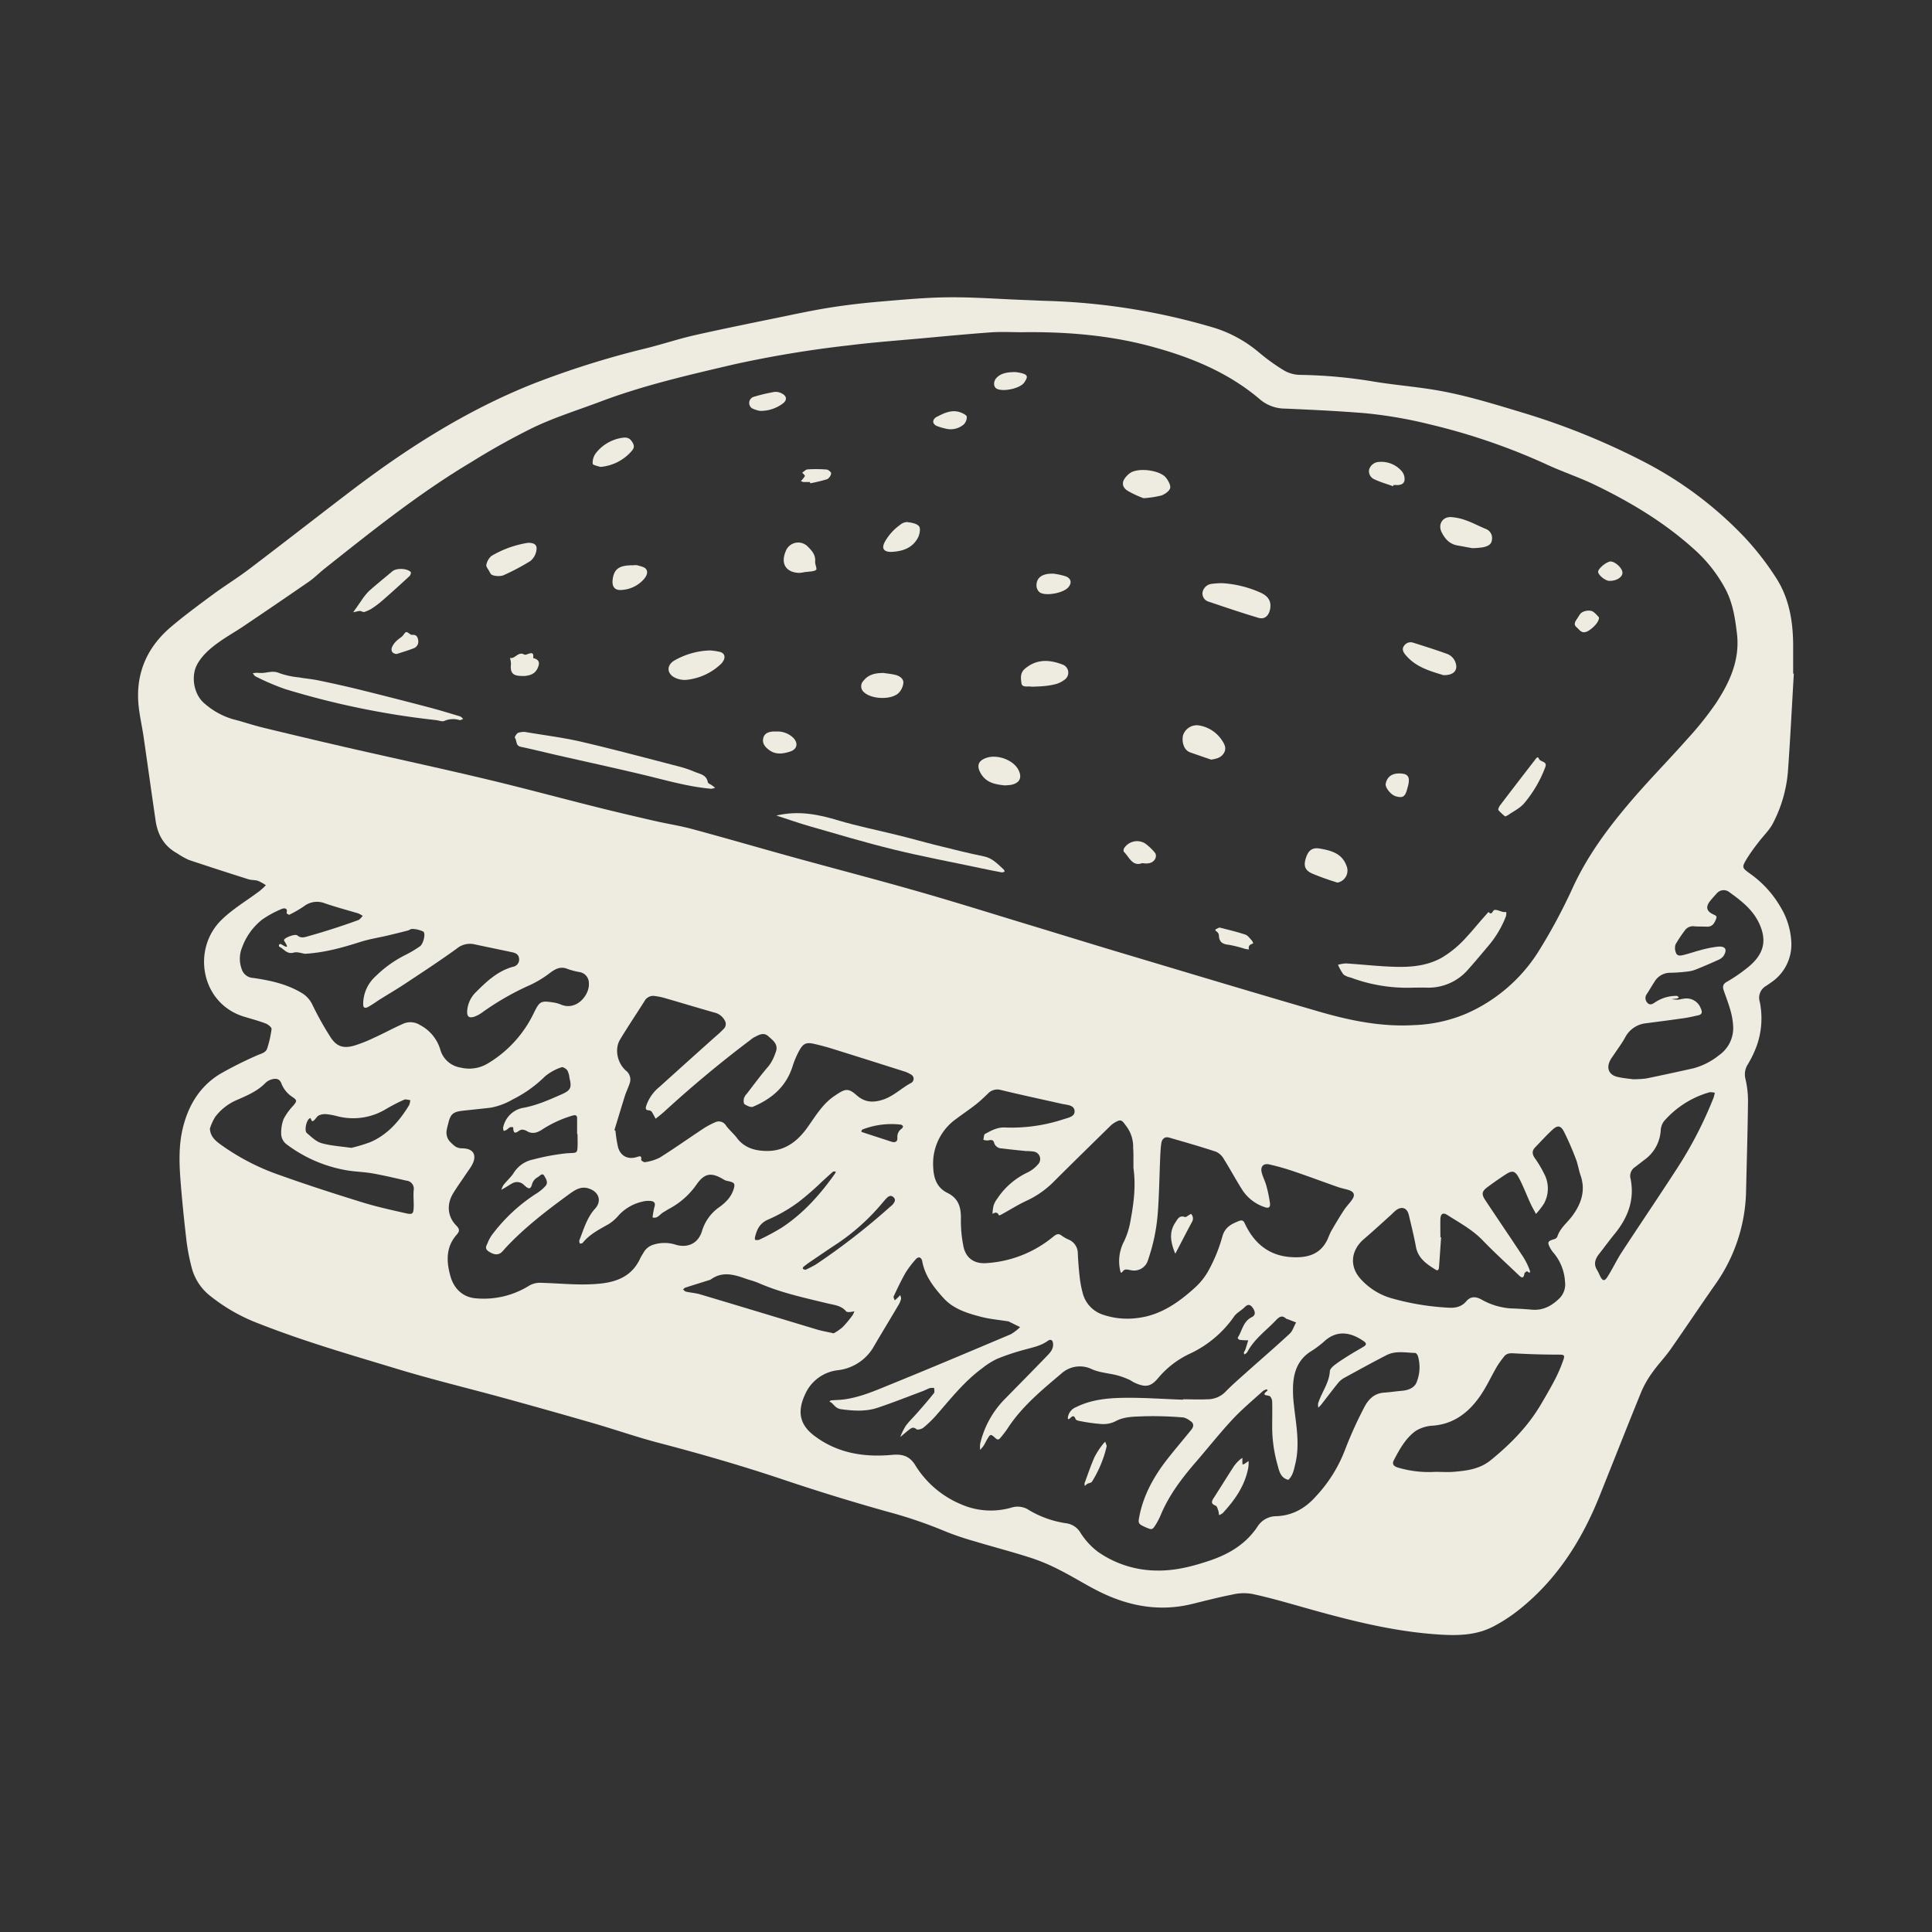 <svg id="Layer_1" data-name="Layer 1" xmlns="http://www.w3.org/2000/svg" viewBox="0 0 600 600"><rect x="0" y="0" width="600" height="600" fill="#333333" stroke="none"/><defs><style>.cls-1{fill:#eeece0;}</style></defs><path class="cls-1" d="M557.09,209.18c-.6,10.18-1.1,20.37-1.84,30.54a42.07,42.07,0,0,1-4.62,15.91c-1.13,2.23-3.08,4-4.61,6.07a57.28,57.28,0,0,0-3.42,4.8c-1.75,2.9-1.69,2.95,1,4.9a32.59,32.59,0,0,1,9.31,10.21,23.09,23.09,0,0,1,3.41,11.16,14.22,14.22,0,0,1-6.36,12.39c-.47.34-.95.66-1.44,1a4.23,4.23,0,0,0-2,5,25.62,25.62,0,0,1-.86,13.37,33.64,33.64,0,0,1-3,6.25,5.68,5.68,0,0,0-.59,4.29,30.53,30.53,0,0,1,.79,6.86c-.1,9.16-.38,18.32-.59,27.48a51.87,51.87,0,0,1-9.46,29.31c-4.73,6.73-9.28,13.59-14,20.32-1.73,2.46-3.85,4.65-5.59,7.1a30.57,30.57,0,0,0-3.46,6c-4.42,10.83-8.69,21.72-13.05,32.58-5.53,13.78-13.34,26-25.09,35.3A50.82,50.82,0,0,1,464,505c-5.31,2.86-11.14,3-17,2.62-14.54-.91-28.54-4.58-42.48-8.52-5.23-1.48-10.47-3-15.78-4.12a15.48,15.48,0,0,0-6.16.26c-4.2.82-8.35,1.91-12.51,2.92-10.17,2.46-19.77.6-28.93-4-4-2-7.86-4.46-11.89-6.5a60.82,60.82,0,0,0-8.92-3.8c-5.83-1.89-11.77-3.42-17.64-5.19a87.48,87.48,0,0,1-9.52-3.25,140,140,0,0,0-17.73-6c-10.69-3-21.32-6.26-31.85-9.8-12.85-4.32-25.85-8.09-39-11.52-6.93-1.82-13.72-4.2-20.61-6.19q-13.84-4-27.73-7.81c-10.94-3-22-5.66-32.84-8.95-14.4-4.36-28.88-8.53-42.9-14.05a55.61,55.61,0,0,1-15.07-8.52,16.38,16.38,0,0,1-5.88-8.79,65.18,65.18,0,0,1-1.61-8.17c-.74-6.32-1.4-12.65-1.89-19-.42-5.44-.58-10.94.72-16.28,1.69-7,5.24-12.93,11.47-16.76a118.21,118.21,0,0,1,11.47-5.77c1.25-.59,2.82-.78,3.28-2.28a32.3,32.3,0,0,0,1.34-6c0-.51-1.09-1.4-1.84-1.68-2.17-.82-4.41-1.43-6.63-2.09-13.38-4-16.46-20.89-7.08-30.08,3.52-3.45,7.9-6,11.87-9a24.42,24.42,0,0,0,1.91-1.76,13.6,13.6,0,0,0-2.4-1.35c-1-.32-2.09-.21-3.07-.52q-9.25-2.92-18.48-6A24,24,0,0,1,55,265c-4-2.19-6-5.7-6.65-10-1.29-8.71-2.48-17.42-3.75-26.13-.4-2.75-1-5.47-1.38-8.23-1.49-10.49,1.91-19.21,9.94-26,4.15-3.52,8.55-6.75,12.94-10,3.73-2.75,7.71-5.18,11.4-8,10.07-7.63,20-15.39,30.07-23.08,18-13.83,36.91-26,58.15-34.43a278.66,278.66,0,0,1,35.08-11c5.06-1.26,10-2.92,15.1-4.07,8.92-2,17.89-3.81,26.85-5.65,5.1-1.05,10.2-2.14,15.34-2.94s10.1-1.37,15.18-1.8c7-.59,14.09-1.27,21.15-1.34,7.63-.08,15.26.5,22.9.8,2.43.09,4.86.22,7.29.3a202.37,202.37,0,0,1,52.67,8.43,40.11,40.11,0,0,1,13.86,7.72,62.82,62.82,0,0,0,7.61,5.46,10.27,10.27,0,0,0,4.9,1.38,151.18,151.18,0,0,1,22.48,2c6.39,1.08,12.88,1.59,19.27,2.64,9.5,1.56,18.68,4.45,27.88,7.22a220,220,0,0,1,37,15,117.08,117.08,0,0,1,31.6,23.67,87.51,87.51,0,0,1,9.58,12.33c4.13,6.28,5.36,13.48,5.42,20.89,0,3,0,6,0,9.05Zm-239.44-106c-3.14,0-6.28-.18-9.4,0-7.28.52-14.55,1.21-21.83,1.88-7.61.69-15.25,1.25-22.83,2.2a344.32,344.32,0,0,0-35.64,5.9c-14,3.28-28,6.47-41.45,11.55-6.93,2.61-14.05,4.83-20.74,8a221.17,221.17,0,0,0-19.43,10.82c-16.18,9.64-30.83,21.41-45.55,33.08-1.63,1.3-3.1,2.82-4.81,4q-10.14,7-20.39,13.9c-2.49,1.68-5.14,3.15-7.59,4.91-2.63,1.88-5.15,4-6.74,6.88-2.1,3.85-1,9.61,2.42,12.31a23.13,23.13,0,0,0,8.76,4.77c3,.75,6,1.79,9,2.53q13,3.16,26,6.16c14.33,3.28,28.7,6.37,43,9.77,11.6,2.75,23.11,5.87,34.68,8.77,6.06,1.52,12.14,2.94,18.23,4.34,4,.91,8,1.52,11.87,2.58,10.39,2.8,20.72,5.82,31.09,8.68,12.72,3.51,25.5,6.83,38.18,10.45,11.14,3.17,22.19,6.63,33.27,10,11.42,3.46,22.81,7,34.23,10.39,19.08,5.71,38.16,11.44,57.28,17,9.69,2.83,19.54,4.9,29.76,4.31a45.5,45.5,0,0,0,16.22-3.51,50.38,50.38,0,0,0,22.43-19.17,173.41,173.41,0,0,0,10.7-19.87c4.7-10.27,11.35-19.13,18.62-27.57,5.52-6.42,11.48-12.46,17.08-18.8A99,99,0,0,0,533,218.25c4.2-6.45,7.38-13.3,6.43-21.44-.56-4.76-1.27-9.41-3.49-13.71a45,45,0,0,0-10.35-13c-9.06-8.09-19.42-14.26-30.31-19.53-4.68-2.26-9.65-3.91-14.39-6.07a196.29,196.29,0,0,0-36.69-12.67A138.39,138.39,0,0,0,424,128.33c-8.32-.69-16.66-1.07-25-1.44a12,12,0,0,1-7.65-2.81c-9.36-8-20.42-12.71-32.08-16C345.69,104.18,331.74,103,317.65,103.17Zm49.76,331.52v-.14c2.55,0,5.11.13,7.65,0a7.81,7.81,0,0,0,5.35-2.16c2-2.06,4.19-4,6.35-5.91,4.58-4.1,9.25-8.11,13.76-12.29.93-.86,1.32-2.32,2-3.5l-2.78-1.08c-.11,0-.25,0-.33-.11-1.27-1.18-2.14-.55-3.15.5-3,3.17-6.68,5.77-8.82,9.75a2,2,0,0,1-.44.53,3.87,3.87,0,0,1-.55.34c-.06-.21-.21-.44-.15-.62s.36-.59.47-.91c.31-.95.59-1.91.88-2.86-.9,0-1.8,0-2.7-.16-.22,0-.62-.54-.58-.61,1.41-2.17,1.66-5.08,4.39-6.42,1.2-.59,1.16-1.64.28-2.9-.75-1.07-1.49-1.21-2.5-.19s-2.52,1.75-3.32,2.94a34.38,34.38,0,0,1-13.7,11.5,28.72,28.72,0,0,0-9.83,7.55c-2.3,2.77-4,3-7.4,1.43-.63-.29-1.18-.75-1.82-1a25,25,0,0,0-3.55-1.27c-2.57-.65-5.33-.81-7.73-1.85a8.53,8.53,0,0,0-9.67,1.4c-6.12,5.16-12.31,10.27-16.71,17.12a33,33,0,0,1-2.12,2.75c-.51.64-.91.71-1.64,0-1.41-1.26-1.5-1.17-2.4.33-.42.7-.75,1.44-1.18,2.12a13.07,13.07,0,0,1-1.07,1.29,8,8,0,0,1,0-1.89,29.26,29.26,0,0,1,7.85-14.09c4.21-4.3,8.45-8.58,12.63-12.91,1-1.06,2.17-2.1,2.17-3.8,0-1.32-.64-1.88-1.67-1.15-2.15,1.55-4.62,2-7.09,2.7a71.17,71.17,0,0,0-8.54,2.83,23,23,0,0,0-4.66,2.92c-5.59,4.08-9.82,9.49-14.33,14.64a33.66,33.66,0,0,1-4,3.86c-.53.43-1.8.77-2.15.47-1.05-.9-1.7-.28-2.42.27-.9.69-1.74,1.44-2.61,2.17a21.37,21.37,0,0,1,1.7-3.46c1.08-1.46,2.42-2.73,3.62-4.1,1.75-2,3.5-4,5.16-6.1.26-.33.05-1,.06-1.56a4.14,4.14,0,0,0-1.27,0c-.77.24-1.49.65-2.24.94-4.65,1.74-9.27,3.57-14,5.16-3.69,1.25-7.51,1-11.35.48-1.54-.19-2.12-1.19-3-2a2.55,2.55,0,0,0-.68-.34c.16-.14.31-.39.48-.41,1.39-.12,2.78-.12,4.15-.31,5-.69,9.58-2.7,14.17-4.57,12.55-5.1,25-10.36,37.5-15.64a14.29,14.29,0,0,0,2.92-2.24l-3.6-1.77a1,1,0,0,0-.35-.05c-2.74-.44-5.53-.67-8.21-1.38-4.26-1.11-8.57-2.43-11.64-5.83s-5.82-6.93-6.63-11.61a1.48,1.48,0,0,0-.81-1,1.4,1.4,0,0,0-1.12.54,31.17,31.17,0,0,0-3.16,4.13c-1.38,2.4-2.56,4.92-3.74,7.42-.15.3.2.83.32,1.26.3-.27.61-.52.9-.8s.55-.56.82-.85c.09.41.33.85.24,1.21a6.7,6.7,0,0,1-.81,1.91c-2.47,4.19-5,8.34-7.47,12.54a14.77,14.77,0,0,1-11.31,7.67,12.66,12.66,0,0,0-10.3,7.73c-2.3,5.05-1.64,9.1,2.8,12.51,7.22,5.54,15.58,6.86,24.34,6.05,3.27-.3,5.49.4,7.24,3.32a30.44,30.44,0,0,0,14.08,12,23,23,0,0,0,15.92,1,6.47,6.47,0,0,1,4.64.46,31.21,31.21,0,0,0,12.27,4.48,6.07,6.07,0,0,1,4.37,3,22.53,22.53,0,0,0,5.37,5.84,32.23,32.23,0,0,0,17.92,5.82c5.93.18,11.62-1.31,17.15-3.2,5.8-2,10.91-5.09,14.44-10.35a6.93,6.93,0,0,1,5.8-3.32c5.09-.13,9.16-2.5,12.4-6.17a44.06,44.06,0,0,0,9-14.34,124.37,124.37,0,0,1,5.85-13c1.26-2.56,3.09-4.64,6.29-4.86,1.84-.13,3.67-.41,5.51-.57,2.11-.18,4.13-.94,4.75-3a12.37,12.37,0,0,0,.27-7.82c-.13-.38-.54-.93-.84-.94-3-.06-6-.77-8.85.66-4.42,2.26-8.78,4.67-13.14,7.06a6.42,6.42,0,0,0-1.88,1.52c-1.81,2.24-3.55,4.55-5.32,6.82a9.66,9.66,0,0,1-.9.91,4.17,4.17,0,0,1-.05-1.31c1.05-3.4,3.41-6.29,3.64-10,.05-.74,1-1.56,1.71-2.09,1.47-1.11,3.06-2.09,4.63-3.07,1.37-.86,2.8-1.63,4.18-2.48.7-.42,1-.92.16-1.55-3.81-2.72-8.17-3.84-12.26-.21a30.84,30.84,0,0,1-4.15,3.15c-4,2.44-5.44,6.19-5.69,10.55a38.34,38.34,0,0,0,.26,6.24c.66,6.09,1.92,12.16.41,18.32-.43,1.79-.72,3.57-2.15,4.89-2.5-.62-2.85-2.84-3.39-4.79a43.36,43.36,0,0,1-1.62-12c0-2.44.07-4.87,0-7.31a2.72,2.72,0,0,0-.65-1.82c-.59-.54-3.13,0-.77-1.81,0,0-.23-.4-.27-.39a3.69,3.69,0,0,0-1.22.56c-3.16,2.89-6.48,5.64-9.39,8.76-3.95,4.24-7.55,8.8-11.34,13.19-4.33,5-8.34,10.25-10.94,16.43a20.8,20.8,0,0,1-1.58,3.08c-1.06,1.7-1.2,1.7-3.38.72-2-.9-2.12-1.19-1.77-3,1.27-6.78,4.5-12.6,8.7-18,2.43-3.1,5-6.1,7.47-9.16.86-1.06.88-2.07-.41-2.83a5.25,5.25,0,0,0-2-1,112,112,0,0,0-12.14-.38c-3.05.16-6.23,0-9.14,1.64a8.49,8.49,0,0,1-4.38.76,53.87,53.87,0,0,1-6.54-.92c-.47-.08-1.19-.27-1.3-.59-.47-1.29-1-1-1.73-.27-.47.46-.78.37-.65-.39a4.08,4.08,0,0,1,2.52-3.06c4.59-2.29,9.58-2.8,14.53-2.89C354.89,434,361.15,434.48,367.41,434.69ZM352,362.74c0-1,0-2,0-3.08s0-2.09-.09-3.13a10.64,10.64,0,0,0-2.41-7.15c-1.17-1.69-1.56-1.79-3.38-.71a7.32,7.32,0,0,0-1.36,1.06c-5.71,5.61-11.44,11.2-17.11,16.85a29.27,29.27,0,0,1-8.69,6.25c-2.82,1.28-5.45,3-8.17,4.45a1.59,1.59,0,0,1-.56.17c-.47-1.13-1.21-.95-2-.47a14.57,14.57,0,0,1,.35-2.65,7.84,7.84,0,0,1,1.16-2.12,23,23,0,0,1,9.35-8.08,10.12,10.12,0,0,0,3.23-2.48,2.35,2.35,0,0,0-1.2-4,13.61,13.61,0,0,0-2.41-.17c-2.53-.26-5.06-.51-7.58-.83a2.45,2.45,0,0,1-2.39-1.71c-.3-1.13-1.05-.94-1.92-.76a4.31,4.31,0,0,1-1.43-.21c.16-.63.13-1.61.52-1.82,1.89-1,3.71-2.08,6.11-2a51.68,51.68,0,0,0,18.13-2.51c1.46-.51,3.73-.78,3.57-2.65s-2.39-1.83-3.95-2.18c-6.32-1.43-12.66-2.78-19-4.32a4,4,0,0,0-4.05,1.23c-1.18,1.11-2.34,2.25-3.61,3.24-2,1.57-4.13,3-6.17,4.53a17,17,0,0,0-7.12,15c.14,3.57,1.22,6.42,4.45,8,3.47,1.71,4.2,4.51,4.15,8.05a39.35,39.35,0,0,0,.8,8.6c.73,3.5,3.24,5.32,6.83,5.15a36.06,36.06,0,0,0,21-8.19c1-.78,1.58-1.16,2.63-.39a11.86,11.86,0,0,0,2.1,1.22,4.59,4.59,0,0,1,2.94,4.32c.12,2.32.28,4.63.54,6.93a33.55,33.55,0,0,0,1,5.46,9.55,9.55,0,0,0,6.46,6.71,23.47,23.47,0,0,0,10.27,1c7.29-.78,13-4.81,18.16-9.51a20.49,20.49,0,0,0,4.43-5.75,48.8,48.8,0,0,0,4-9.95c.78-3,2.79-4,5.2-4.95.78-.31,1.36-.2,1.71.58,2.94,6.38,7.63,10.32,14.87,10.66,4.41.21,8.35-.69,10.65-5,.54-1,.87-2.16,1.44-3.16,1.26-2.19,2.57-4.37,3.95-6.49.76-1.16,1.78-2.14,2.55-3.29.94-1.39.57-2.36-1.06-2.9-1.1-.36-2.26-.55-3.34-.93-4.49-1.57-8.93-3.25-13.43-4.77a72.75,72.75,0,0,0-8-2.28c-1.76-.38-2.71.7-2.31,2.42.35,1.45,1.09,2.81,1.48,4.26a41.56,41.56,0,0,1,1.11,5.39c.14,1.06-.24,1.72-1.62,1.21a13.24,13.24,0,0,1-6.8-5.09c-2.07-3.2-3.85-6.58-5.88-9.81a5.42,5.42,0,0,0-2.39-2.29c-4.83-1.6-9.73-3-14.62-4.41-1.4-.4-2.26.47-2.44,1.79-.23,1.6-.29,3.23-.36,4.85-.24,5.55-.3,11.11-.72,16.64a57.55,57.55,0,0,1-3,14.6,4.51,4.51,0,0,1-5.46,3.28c-.9-.13-1.76-.56-2.49.47-.51.7-.66.06-.74-.36a13.19,13.19,0,0,1,1.18-9A23.76,23.76,0,0,0,351.1,379C352.11,373.66,352.79,368.26,352,362.74ZM179.36,352.19h-.13c0-1.62,0-3.25,0-4.87,0-.87-.39-1.14-1.34-.89a35.85,35.85,0,0,0-9.71,4.48c-1.46.91-2.92,1.34-4.55.36a2.91,2.91,0,0,0-1.64-.43c-1,.08-2.56,2.42-2.61-.76a2.3,2.3,0,0,0-1,0c-.4.2-.71.58-1.1.83a4.7,4.7,0,0,1-.84.32,3.12,3.12,0,0,1-.2-1,7.81,7.81,0,0,1,5.9-6.12c4.41-.74,8.42-2.55,12.44-4.33,2.7-1.19,3-2.11,2.28-5a6.79,6.79,0,0,0-.64-2.32c-.38-.55-1.44-1.22-1.86-1a15.91,15.91,0,0,0-5.1,2.81,38.86,38.86,0,0,1-10.09,7.2A21.18,21.18,0,0,1,152.4,344c-2.87.34-5.74.62-8.62.94-3.11.33-3.93,1.07-4.61,4.14a16,16,0,0,0-.41,1.69,4.24,4.24,0,0,0,1.05,3.86c1.05,1,1.82,2,3.72,2,3.7,0,4.77,2.35,2.84,5.54-.54.89-1.17,1.73-1.75,2.59-1.29,1.93-2.65,3.81-3.86,5.79-2.08,3.4-1.85,7.22.94,10.05,1.16,1.18,1,1.82.15,2.82-3.41,3.82-3.24,8.32-2,12.79,1.06,3.95,3.86,6.7,8,7a26.64,26.64,0,0,0,16.3-3.82,6.59,6.59,0,0,1,3.89-1c6.23.16,12.45.91,18.69.21,5.27-.6,9.61-2.54,12-7.61.34-.73.79-1.41,1.2-2.11a5.28,5.28,0,0,1,3.22-2.4,11.38,11.38,0,0,1,6.81.11c3.72,1.05,6.84-.5,8-4.11a13.94,13.94,0,0,1,5.29-7.5,15,15,0,0,0,2.86-2.54,9.29,9.29,0,0,0,1.69-3c.62-1.94.33-2.22-2-2.71a3.14,3.14,0,0,1-.9-.33c-3.87-2.39-6-2.15-8.47,1.3A24.17,24.17,0,0,1,208,375.3c-.72.38-1.39.83-2.09,1.24-1,.59-1.72,2-3.25,1.54a23.69,23.69,0,0,1,.59-3.28c.43-1.32-.24-1.75-1.29-1.84a7.36,7.36,0,0,0-2.38.2,14.24,14.24,0,0,0-7.42,4.24,13.67,13.67,0,0,1-3.11,2.74c-2.93,1.66-5.95,3.16-8.12,5.87-.14.18-.57.14-.86.2-.06-.32-.26-.71-.15-1,1.36-3.43,2.34-7.06,4.91-9.88,2.08-2.28,1.22-5.08-1.74-6.14-2.62-1-4.55.38-6.4,1.72-7,5.11-13.94,10.43-19.88,16.85a10.22,10.22,0,0,1-1.19,1.27c-1.1.84-2.35.59-3.83-.36s-.64-1.89-.32-2.74a11.65,11.65,0,0,1,1.76-3,52.86,52.86,0,0,1,13.53-12.38,13.07,13.07,0,0,0,2.64-2.23c1-1.1.1-2.29-.38-3.16-.59-1.06-1.39.06-2,.41a3.64,3.64,0,0,0-1.83,2.34c-.43,1.49-1,1.42-2.39.17a3,3,0,0,0-3.5-.69c-.82.41-1.57.93-2.35,1.4l-1.25.72a6.56,6.56,0,0,1,.66-1.5c1-1.27,2.28-2.36,3.15-3.71a9.28,9.28,0,0,1,6.06-4.21,70,70,0,0,1,10.54-1.94c3.17-.18,3.21.22,3.28-2.87C179.39,354.28,179.36,353.24,179.36,352.19Zm-84.68-56c-1-.12-2.35-.67-3.47-.35-2.14.6-3-1.15-4.47-1.83-.11,0-.14-.44-.07-.63a.57.57,0,0,1,.51-.21c1.29.7,3,1.95,1.06-1a.43.43,0,0,1,0-.33c.35-.74,3.46-1.89,4.12-1.33,1.16,1,2.29.53,3.42.22,2.56-.72,5.11-1.48,7.64-2.3s5.27-1.73,7.86-2.7c.54-.2.92-.84,1.38-1.28a7.42,7.42,0,0,0-1.45-.81c-3.43-1-6.91-1.94-10.3-3.1a6.64,6.64,0,0,0-6.54.93,37.26,37.26,0,0,1-4.51,2.61c-.16.08-.89-.43-.87-.51.49-1.69-.82-1.59-1.54-1.27a31.53,31.53,0,0,0-6,3.26,19.47,19.47,0,0,0-6.25,8.63,9.26,9.26,0,0,0-.13,6.79,3.89,3.89,0,0,0,3.55,2.73c5.15.74,10.27,1.83,14.85,4.53A8.35,8.35,0,0,1,97,312a97.71,97.71,0,0,0,5.58,10c1.9,3,4,3.71,7.45,2.72a43.25,43.25,0,0,0,6.1-2.42c3-1.35,5.8-2.91,8.77-4.22a5.57,5.57,0,0,1,5.55.26,12.7,12.7,0,0,1,6.25,7.49,7.79,7.79,0,0,0,6.37,5.72,11.12,11.12,0,0,0,8.38-1.26,36.61,36.61,0,0,0,14.18-15.38c2-4.08,2.2-4.21,6.62-3.52a9.35,9.35,0,0,1,2,.61c4.9,2,8.93-3.12,8.63-6.69a3.43,3.43,0,0,0-2.83-3.41,23.22,23.22,0,0,1-3.67-.94c-2.14-.93-3.73-.17-5.44,1.08a33.57,33.57,0,0,1-6.19,3.81,84.08,84.08,0,0,0-15.06,8.62,9.36,9.36,0,0,1-2.42,1.28c-1.56.49-2.23,0-2.19-1.61a9,9,0,0,1,2.86-6.16c3.28-3.28,6.67-6.43,11.33-7.73a2.27,2.27,0,0,0,1.94-2.5c-.11-1.34-1-1.75-2.06-2-4-.86-7.93-1.65-11.88-2.5a6.38,6.38,0,0,0-5.45,1.37c-5.25,3.8-10.69,7.35-16.09,10.93-2.7,1.78-5.51,3.42-8.25,5.14a37.91,37.91,0,0,1-3.21,2.06c-.69.33-1.52.52-1.48-1a11.66,11.66,0,0,1,3.89-8.59,36.31,36.31,0,0,1,9.29-6.62,36.13,36.13,0,0,0,4.47-2.67c1-.68,1.87-4,1-4.56a8.2,8.2,0,0,0-3.5-.82c-.4,0-.83.38-1.27.49-2.13.55-4.25,1.08-6.38,1.58-2.7.63-5.45,1.06-8.09,1.87C106.59,294.22,100.94,295.85,94.68,296.21ZM190.8,351l.33.12c.06.57.11,1.15.2,1.72a32.16,32.16,0,0,0,.61,3.42c.74,2.7,3,3.95,5.83,3.07,1.12-.34,1.48-.44,1.36.89,0,.21.84.78,1.17.7a14.72,14.72,0,0,0,4.59-1.41c4.51-2.83,8.85-5.91,13.28-8.84a24.25,24.25,0,0,1,3.94-2.14,2.58,2.58,0,0,1,3.34,1c1,1.39,2.39,2.51,3.42,3.89,2.15,2.86,5.17,3.85,8.49,4,5.78.33,9.93-2.53,13.19-7,2.61-3.59,4.75-7.48,8.66-10.11,3.14-2.11,4.08-2.61,6.8-.19,2.33,2.06,4.71,2.41,7.71,1.54,3.6-1,6.12-3.72,9.29-5.37a1.47,1.47,0,0,0-.07-2.57,8.78,8.78,0,0,0-2.19-1q-11.08-3.53-22.19-7c-1.87-.58-3.78-1.09-5.7-1.53-2.41-.54-3.36-.2-4.6,2a27.5,27.5,0,0,0-2.16,5.09c-2,6.23-6.49,10-12.26,12.43-.66.28-1.85-.31-2.61-.79-.33-.21-.32-1.2-.2-1.78a3.74,3.74,0,0,1,.89-1.46c2.27-2.93,4.46-5.93,6.88-8.72a13.92,13.92,0,0,0,2-3.91c1.18-2.66-.72-3.9-2.21-5.25s-3-.35-4.47.39A8,8,0,0,0,233,323c-9.29,7-18.18,14.41-26.73,22.25-.85.77-1.77,1.46-2.65,2.18-.42-.75-.79-1.53-1.27-2.24a1.38,1.38,0,0,0-.93-.37c-1.11-.1-.9-.78-.7-1.48a12.94,12.94,0,0,1,4.18-5.88q8.65-7.82,17.34-15.59a26.55,26.55,0,0,0,2.77-2.63,2.17,2.17,0,0,0,.31-1.8,4.87,4.87,0,0,0-3.53-3c-5.12-1.46-10.21-3-15.33-4.48a19.65,19.65,0,0,0-3.05-.63,3.06,3.06,0,0,0-3.23,1.53c-2.52,4-5.19,7.95-7.62,12-1.79,3-.83,7.33,1.87,9.67a3.49,3.49,0,0,1,1.09,4c-.44,1.32-1.06,2.57-1.48,3.89C192.92,344,191.87,347.51,190.8,351Zm256.53,33.24h.22c-.22,3.12-.42,6.24-.66,9.36-.05.61-.26,1.2-1.08.69-2.78-1.73-5.43-3.52-6.09-7.14-.6-3.28-1.42-6.51-2.18-9.76-.51-2.19-2-2.84-3.83-1.66a13.52,13.52,0,0,0-1.54,1.4c-2.84,2.55-5.64,5.15-8.55,7.63-4.24,3.63-4.64,8.79-.75,12.77a20.54,20.54,0,0,0,8.74,5.5,79.92,79.92,0,0,0,18.11,3.08c2.17.14,4.13-.18,5.66-2,1.31-1.53,2.84-1.5,4.6-.59a21.4,21.4,0,0,0,9.2,2.82c2.18.07,4.36.2,6.52.39,3.54.32,6.27-1.22,8.67-3.59a6.14,6.14,0,0,0,1.66-5.1,15.27,15.27,0,0,0-3.51-8.9,8.89,8.89,0,0,1-1.18-1.72c-.86-1.66-.63-2,1.3-2.58a1.53,1.53,0,0,0,1-.77c.83-2.67,3.06-4.31,4.63-6.43,2.84-3.83,4.22-7.93,2.57-12.68-.57-1.64-.8-3.39-1.43-5a87.88,87.88,0,0,0-3.73-8.56c-1-1.91-2-2-3.57-.53-1.87,1.73-3.59,3.62-5.36,5.46-1.06,1.1-.94,2.16-.05,3.4a35,35,0,0,1,2.83,4.75,9.74,9.74,0,0,1-.05,9.34,24.88,24.88,0,0,1-2.47,3.18c-.59-1.11-1.22-2.19-1.74-3.33-1.21-2.63-2.22-5.36-3.58-7.9-1.2-2.24-2.1-2.36-4.15-1q-2.76,1.8-5.42,3.77c-2,1.45-2.12,2.28-.76,4.32,3.78,5.7,7.64,11.34,11.39,17.05a21.16,21.16,0,0,1,2.33,4.6c.35,1-.28.76-.81.28-.05,0-.79.4-.83.66-.3,2-1.12,1.2-1.94.41-3.68-3.53-7.47-6.95-11-10.62-3.19-3.33-7.17-5.46-11-7.9-1.39-.89-2.12-.38-2.18,1.31C447.28,380.57,447.33,382.43,447.33,384.28Zm60-49.07a30.24,30.24,0,0,0,3.93-.24c4.87-1,9.72-2.06,14.57-3.14a21.35,21.35,0,0,0,8-4.06,10.27,10.27,0,0,0,4.42-9,21.74,21.74,0,0,0-.89-5.1c-.55-2-1.32-3.95-2-5.91-.41-1.2-.43-2.08,1-2.85a47.76,47.76,0,0,0,5.74-3.88c5.51-4.15,6.76-8.4,4.41-13.82-2-4.62-5.77-7.45-9.61-10.22a2.81,2.81,0,0,0-3.8.57c-.64.67-1.25,1.37-1.84,2.08-1.59,1.91-1.44,3.31.77,4.35,1.1.52,1.3.57.75,1.84s-1.24,2.06-2.74,2c-1.27-.08-2.55,0-3.82-.11a3.08,3.08,0,0,0-3,1.31,40.44,40.44,0,0,0-2.87,4.32,3.76,3.76,0,0,0,.12,2.55c.39,1.16,1.52.93,2.39.71,1.69-.4,3.32-1,5-1.43a35.39,35.39,0,0,1,5.74-1.16c2.31-.18,2.9,1,1.63,2.93a3.77,3.77,0,0,1-1.6,1.19q-3.47,1.59-7,3a10.19,10.19,0,0,1-2.67.63,50.1,50.1,0,0,1-5.19.37,5.64,5.64,0,0,0-4.93,2.76c-.83,1.26-1.56,2.57-2.4,3.83a2.12,2.12,0,0,0,.28,2.85c.8.77,1.65.18,2.47-.38a11.84,11.84,0,0,1,6.55-1.88c.22,0,.45.31.67.47a2.21,2.21,0,0,1-.57.33c-.56.1-1.13.14-1.69.21a11.91,11.91,0,0,0,1.78.17c.68,0,1.36-.26,2.05-.32a4.73,4.73,0,0,1,5.23,3.07c.45,1,.5,1.8-.77,2.09-1.46.33-2.93.68-4.41.89-3.9.57-7.8,1.06-11.71,1.58a8.27,8.27,0,0,0-6.63,4.44c-1,1.83-2.27,3.5-3.42,5.23-.38.58-.82,1.13-1.15,1.74-1.42,2.62-.4,4.81,2.53,5.33C504.34,334.89,506.07,335,507.35,335.21ZM445.73,457.1c1.86,0,3.72.13,5.56,0,4.15-.35,8.2-.8,11.7-3.65,6.07-4.94,11.48-10.42,15.49-17.19,1.59-2.7,3.17-5.4,4.6-8.18a45.44,45.44,0,0,0,2.43-5.75c.55-1.51.2-1.63-1.47-1.64-4.63,0-9.26-.13-13.87-.4-1.29-.08-2.29,0-3.07,1a31,31,0,0,0-2.19,3.06c-1.86,3.19-3.39,6.62-5.53,9.6-3.46,4.82-7.94,8.25-14.21,8.79a11.36,11.36,0,0,0-5.55,1.67c-3.12,2.28-5,5.71-6.77,9.11-.59,1.13-.05,1.83,1.24,2.23A33.73,33.73,0,0,0,445.73,457.1ZM65.18,350.53c.16,2.26,1.46,3.51,3,4.67a71.1,71.1,0,0,0,19,9.85c8.37,3,16.85,5.72,25.35,8.35,4.41,1.37,8.94,2.35,13.44,3.38,2.17.49,2.44.21,2.51-2,.05-1.73-.16-3.48,0-5.21a2.51,2.51,0,0,0-2.27-2.91c-3.49-.79-7-1.63-10.49-2.25-2.73-.48-5.55-.51-8.27-1a43.1,43.1,0,0,1-18.55-8.11,4.24,4.24,0,0,1-1.55-2.76,12.07,12.07,0,0,1,.72-5,18.3,18.3,0,0,1,3-4.16c1.16-1.39,1.27-1.66-.23-2.69a8.72,8.72,0,0,1-3.46-4.23c-.51-1.41-1.6-1.6-2.8-1.3a4.6,4.6,0,0,0-2.11,1.12c-2.65,2.76-6.14,4.1-9.51,5.6a16.67,16.67,0,0,0-6.14,5A16,16,0,0,0,65.18,350.53Zm467.39-11.16a5.06,5.06,0,0,0-1.7-.15,29.41,29.41,0,0,0-14.12,9,5.26,5.26,0,0,0-1,2.81,12.08,12.08,0,0,1-5,9.12l-3,2.31a3.29,3.29,0,0,0-1.36,3.62c1.31,6.51-.83,12.07-4.91,17.07-1.68,2.06-3.25,4.22-4.89,6.31-1.26,1.6-1.75,3.24-.52,5.09a14.06,14.06,0,0,1,.76,1.56c.87,1.79,1.45,1.93,2.46.31,1.54-2.44,2.77-5.08,4.34-7.5,5.63-8.61,11.41-17.12,17-25.75a124.15,124.15,0,0,0,11.48-22.13C532.28,340.66,532.35,340.19,532.57,339.37ZM258.9,414.08a17.24,17.24,0,0,0,2.76-1.89,33.69,33.69,0,0,0,3.1-3.73,5.46,5.46,0,0,0,.57-1.22c-.51.08-1,.2-1.53.23-.34,0-.82,0-1-.19-1.46-1.79-3.64-2-5.62-2.45-7.29-1.78-14.65-3.33-21.58-6.37-1.37-.6-2.85-.93-4.27-1.44-3.55-1.27-7.09-2.19-10.54.3a2.21,2.21,0,0,1-.65.26c-2.42.76-4.84,1.51-7.26,2.29-.29.09-.51.38-.77.57.31.24.6.62.94.7,1.46.32,3,.42,4.41.84,12.19,3.63,24.36,7.33,36.55,11C255.45,413.38,256.94,413.63,258.9,414.08Zm-149.79-57.6a48.87,48.87,0,0,0,5.92-1.79c5.37-2.32,9-6.55,12-11.42a5.14,5.14,0,0,0,.39-1.61c-.65-.06-1.41-.36-1.93-.13a57,57,0,0,0-5.55,2.86,19.64,19.64,0,0,1-15.27,2.24,20.86,20.86,0,0,0-3.41-.62,4.45,4.45,0,0,0-2.25.4c-.57.29-.93,1-1.43,1.46-1,1-.88-.76-1.3-.61-1.1.4-1.86,3.84-1,4.61,1.41,1.19,2.85,2.65,4.53,3.14C102.7,355.83,105.73,356,109.11,356.48Zm150.48,7.35c-.38,0-.77-.07-.95.09-1.14,1-2.2,2-3.32,3A87.83,87.83,0,0,1,248,373.3a48,48,0,0,1-9.3,5.38c-2.68,1.12-3.6,3-4.21,5.44a1.81,1.81,0,0,0,0,.9,2.16,2.16,0,0,0,1.28,0,72,72,0,0,0,7-3.76c6.67-4.38,11.9-10.23,16.48-16.7A4.36,4.36,0,0,0,259.59,363.83Zm-9.47,30.53a32.55,32.55,0,0,0,3.26-1.67,208.11,208.11,0,0,0,23-17.86,7.43,7.43,0,0,0,.79-.68c.61-.74,1.21-1.56.25-2.4-.78-.69-1.51-.24-2.12.39-.4.41-.77.86-1.15,1.3A66.84,66.84,0,0,1,260.33,386c-3,1.95-5.94,4-8.91,6-.66.45-1.3.94-1.92,1.45a.63.63,0,0,0-.16.58C249.43,394.18,249.73,394.21,250.12,394.36Zm30.37-44.61c-.23-.16-.44-.44-.69-.48a24.76,24.76,0,0,0-11.93,1.5c-.17.06-.31.34-.36.55s.25.27.41.33c3,1,5.92,1.92,8.87,2.9,1.11.36,1.94.11,1.91-1.15a3.06,3.06,0,0,1,1.39-2.93C280.26,350.36,280.31,350.08,280.49,349.75Z"/><path class="cls-1" d="M439,306.72a50.1,50.1,0,0,1-19.58-3.15,5.37,5.37,0,0,1-2.21-.95,16.28,16.28,0,0,1-1.68-3,11,11,0,0,1,2.49-.42c5.2.33,10.39.94,15.6,1.06,4.86.11,9.7-.36,14.13-2.84a32.47,32.47,0,0,0,7.71-6.43c1.66-1.78,3.2-3.67,4.8-5.51.67-.76,1.36-1.51,2-2.27,1.16,1.31,1.24-.65,2-.64,1.21,0,2.26.9,3.52.64a4.44,4.44,0,0,1-.07,1.27,31.59,31.59,0,0,1-5.45,9.22c-2,2.37-4,4.79-6.09,7.12A16.27,16.27,0,0,1,443,306.72C441.61,306.68,440.22,306.72,439,306.72Z"/><path class="cls-1" d="M163,227.3c5.69,1,11.56,1.69,17.28,3,10.24,2.38,20.39,5.11,30.56,7.74a35.17,35.17,0,0,1,4.92,1.67c1.62.68,3.65.89,4.06,3.22.07.39.88.65,1.34,1s.62.47.92.71a3.81,3.81,0,0,1-1.22.32c-7.17-.63-14-2.65-21-4.32-8.76-2.1-17.56-4-26.34-6-3.94-.9-7.85-1.88-11.8-2.72-1.63-.34-1.15-1.92-1.82-2.81-.14-.19.47-1.24,1-1.53A6.24,6.24,0,0,1,163,227.3Z"/><path class="cls-1" d="M80.36,209h.57c1.94.06,3.77-.89,5.84.05a25.17,25.17,0,0,0,6,1.31c2,.36,4.12.53,6.14.95,4.28.89,8.56,1.83,12.81,2.88q10.76,2.66,21.47,5.48c3.24.85,6.45,1.83,9.66,2.8.39.12.7.52,1,.79-.39.14-.82.46-1.14.37a6.75,6.75,0,0,0-4.72.26c-.72.3-1.75-.17-2.65-.26A255.24,255.24,0,0,1,88.56,214a74.21,74.21,0,0,1-9.2-3.94c-.37-.17-.59-.66-.88-1l1.42-.14A4,4,0,0,1,80.36,209Z"/><path class="cls-1" d="M241.1,253.27c7.05-1.62,13.14-.32,19.29,1.53,6,1.79,12.13,3,18.19,4.51,4.15,1,8.28,2.2,12.44,3.23,4.82,1.19,9.65,2.42,14.52,3.41,2.72.55,4.35,2.44,6.21,4.13.14.13.16.41.24.62-.31.08-.64.28-.93.22q-3.06-.57-6.12-1.22c-9.16-1.94-18.37-3.67-27.47-5.89-8.76-2.14-17.4-4.75-26.08-7.23C248.11,255.64,244.89,254.49,241.1,253.27Z"/><path class="cls-1" d="M379.6,181.11A34.22,34.22,0,0,1,391.37,184c2.75,1.22,3.59,3,3,5.49-.46,1.85-1.73,2.93-3.53,2.39-5.17-1.54-10.29-3.28-15.39-5a2.66,2.66,0,0,1-2-2.9,3.25,3.25,0,0,1,2.81-2.65A25.58,25.58,0,0,1,379.6,181.11Z"/><path class="cls-1" d="M457.21,170.23l-4.66-.85c-2.39-.44-3.83-2.06-4.84-4.1-1.21-2.45.29-4.85,3-4.69a16.68,16.68,0,0,1,4.7,1.06c2.06.74,4,1.79,6,2.61a3,3,0,0,1,1.93,3.3c-.11,1.63-1.4,2.06-2.61,2.37A22.16,22.16,0,0,1,457.21,170.23Z"/><path class="cls-1" d="M220.38,202a17.89,17.89,0,0,1,3.38.5c1.31.45,1.57,1.61.83,2.81a3.71,3.71,0,0,1-.63.83,18.18,18.18,0,0,1-10.86,5,6.93,6.93,0,0,1-3.66-.76c-2.46-1.35-2.38-3.85,0-5.26A23.7,23.7,0,0,1,220.38,202Z"/><path class="cls-1" d="M164,168.57c2.12,0,2.94.74,2.55,2.55a5.2,5.2,0,0,1-1.83,3.1,67.89,67.89,0,0,1-8.52,4.5,5.68,5.68,0,0,1-3.3-.13c-.46-.11-.79-.9-1.1-1.43s-.91-1.29-.76-1.76a4.89,4.89,0,0,1,1.57-2.74A32.15,32.15,0,0,1,164,168.57Z"/><path class="cls-1" d="M448.25,209.67c-4-1.23-8.59-2.45-11.77-6.31-.6-.73-1.26-1.76-.41-2.83a2.43,2.43,0,0,1,2.76-.95c3.61,1.14,7.24,2.27,10.79,3.58a4.41,4.41,0,0,1,2.15,2C453.08,207.85,451.75,209.77,448.25,209.67Z"/><path class="cls-1" d="M415.37,274.1a81.58,81.58,0,0,1-8-2.87c-2.24-1.06-2.56-2.52-1.78-4.87s2-3.23,4.36-2.82c3.45.61,6.82,1.47,8.22,5.35A3.8,3.8,0,0,1,415.37,274.1Z"/><path class="cls-1" d="M376.13,235.91c-2.16-.74-4.32-1.48-6.48-2.24s-2.65-3.51-2.26-5.25a4.49,4.49,0,0,1,4.8-3.16,10.57,10.57,0,0,1,7.34,4.71c.74,1.12,1.45,2.41.58,3.87S377.83,235.65,376.13,235.91Z"/><path class="cls-1" d="M467.45,253.56a16.41,16.41,0,0,1-2.09-1.95c-.18-.22.15-1,.44-1.42q5.32-7,10.75-14c.3-.39,1-1.56,1.34-.62.44,1.18,2.76.74,2,2.7a37.82,37.82,0,0,1-6.62,11.28c-1.29,1.49-3.25,2.4-4.91,3.57A6.09,6.09,0,0,1,467.45,253.56Z"/><path class="cls-1" d="M355.14,154.72a32.77,32.77,0,0,1-5-2.33c-1.9-1.27-1.81-3-.12-4.67a5.54,5.54,0,0,1,1.35-1.07c3.06-1.49,9.11-.4,10.73,1.7.71.93,1.54,2.36,1.29,3.27s-1.65,1.89-2.75,2.27A31.67,31.67,0,0,1,355.14,154.72Z"/><path class="cls-1" d="M321.46,213.23a11.25,11.25,0,0,1-1.35,0c-1.06-.18-2.71.39-2.9-1.1s-.45-3.14,1.08-4.44c3.62-3.07,7.56-2.88,11.62-1.33a2.66,2.66,0,0,1,.78,4.67,8,8,0,0,1-3,1.47,22.4,22.4,0,0,1-3.74.59C323,213.19,322.07,213.19,321.46,213.23Z"/><path class="cls-1" d="M113,190.1c-.9-.26-1.13-.4-1.33-.36-.66.1-1.31.27-2,.41l1.19-1.65c.45-.65.88-1.31,1.35-1.95a19.47,19.47,0,0,1,2.3-2.92c2.4-2.15,4.92-4.17,7.39-6.24,1.22-1,4.47-.94,5.66.25.16.16-.08,1-.36,1.25-2.79,2.58-5.6,5.14-8.47,7.63a27.89,27.89,0,0,1-3.61,2.68A11.54,11.54,0,0,1,113,190.1Z"/><path class="cls-1" d="M312,243.91c-2.82-.3-5.76-.77-7.45-3.79-1.32-2.33-.73-3.9,1.78-4.76,3.41-1.17,8.31.64,9.91,3.66,1.3,2.44.46,4.2-2.29,4.73A18.24,18.24,0,0,1,312,243.91Z"/><path class="cls-1" d="M274.41,209c1.25.19,2.51.3,3.73.61s2.55,1.17,2.4,2.57a5.24,5.24,0,0,1-1.65,3.21c-2.49,2-8.08,1.74-10.47-.32a2.43,2.43,0,0,1-.27-3.64C269.77,209.37,272,209,274.41,209Z"/><path class="cls-1" d="M250.06,177.63a10.44,10.44,0,0,1-1.84.29c-4.09-.12-5.82-2.82-4.26-6.59a4.14,4.14,0,0,1,7-1.48c1.22,1.2,2.36,2.52,2.19,4.51-.07.89.66,2.33.3,2.61-.7.55-1.9.48-2.89.65A2.31,2.31,0,0,1,250.06,177.63Z"/><path class="cls-1" d="M186.43,145c-.61-.23-2.33-.52-2.37-1a5,5,0,0,1,1-3.28,12.71,12.71,0,0,1,7.83-4.7c1.2-.21,2.42-.33,3.35,1.08.78,1.19.87,1.92-.1,3A14.31,14.31,0,0,1,186.43,145Z"/><path class="cls-1" d="M276.73,171.4c-2.25,0-3-1.05-2-3a16,16,0,0,1,4.77-5.37,3.52,3.52,0,0,1,2.18-.9c1.32.17,3,.43,3.72,1.3.55.63.23,2.49-.29,3.49C283.39,170.24,280.25,171.25,276.73,171.4Z"/><path class="cls-1" d="M196.6,175.56a4.53,4.53,0,0,1,1.38,0c.94.31,2.16.5,2.66,1.18.74,1,.11,2.23-.69,3.14a9.94,9.94,0,0,1-7,3.34c-2,.15-2.91-1-2.7-3.07C190.63,176.7,192.26,175.51,196.6,175.56Z"/><path class="cls-1" d="M432.63,151c-1.92-.69-3.91-1.25-5.75-2.12a2.73,2.73,0,0,1-1.67-3.11,3.36,3.36,0,0,1,3.11-2.32,8.4,8.4,0,0,1,7.06,2.95,3.8,3.8,0,0,1,.81,2.76c-.23,1.33-1.52,1.55-2.75,1.47a5.32,5.32,0,0,0-.69,0Z"/><path class="cls-1" d="M241,227.19a7,7,0,0,1,5.36,1.95c1.63,1.67,1.19,3.58-1,4.27s-4.44,1.08-6.57-.54c-1.44-1.09-2.12-2.21-1.73-3.71.32-1.27,1.36-1.9,3.24-2Z"/><path class="cls-1" d="M327.25,178.17a21.76,21.76,0,0,1,3.58.77c1.85.65,2.14,2.1.91,3.49-1.51,1.72-6.82,2.77-8.78,1.58a2.75,2.75,0,0,1-1.06-1.95C321.75,179.51,323.56,178,327.25,178.17Z"/><path class="cls-1" d="M354.73,268.05c-3.08,1.15-4-1.86-5.7-3.52-.18-.18-.09-.88.11-1.17a4.79,4.79,0,0,1,6.44-1.45,16,16,0,0,1,3.23,3.09,2,2,0,0,1-.11,1.82C357.85,268.16,356.46,268.31,354.73,268.05Z"/><path class="cls-1" d="M162,209.92c-2.75,0-3.61-1-3.31-3.68a6.82,6.82,0,0,0-.32-1.91c1.64.37,2.58-2.15,4.44-1.05.3.17.89-.09,1.32-.24.93-.31,1.63-.34,1.47,1a1.45,1.45,0,0,0,0,.33c1.86.46,2.15,1.47,1.35,3.17-.89,1.88-2.46,2.25-4.24,2.41C162.48,209.94,162.25,209.92,162,209.92Z"/><path class="cls-1" d="M236,127.6a9.31,9.31,0,0,1-2.42-.78,2,2,0,0,1,.34-3.53,51.08,51.08,0,0,1,6.68-1.59,4,4,0,0,1,2.28.54c1.45.74,1.61,2,.33,3A11.45,11.45,0,0,1,236,127.6Z"/><path class="cls-1" d="M389.2,293c-1,.28-1.64.76-1.31,1.86a11.33,11.33,0,0,1-1.3-.2,38,38,0,0,0-5-1.25c-2-.19-3-.92-3.05-3a1.7,1.7,0,0,0-.67-1.1c-.5-.37-.65-.59,0-.87.32-.14.69-.42,1-.35,2.64.67,5.29,1.3,7.87,2.16.8.26,1.4,1.18,2.05,1.84A3.25,3.25,0,0,1,389.2,293Z"/><path class="cls-1" d="M294.44,133.26a18.62,18.62,0,0,1-3.59-1c-1.42-.69-1.33-2.07.09-2.81,2.36-1.22,4.77-2.39,7.51-1.32.7.28,1.74.81,1.8,1.31a3.32,3.32,0,0,1-.94,2.37A6.3,6.3,0,0,1,294.44,133.26Z"/><path class="cls-1" d="M315.29,115.55a15.9,15.9,0,0,1,1.58.24c2.3.53,2.52,1.1,1.22,3s-6.77,3-8.61,1.89c-1-.61-1-2.24-.05-3.28C310.64,116.11,312.24,115.56,315.29,115.55Z"/><path class="cls-1" d="M434.52,240.19c2.69,0,3.44,1,2.82,3.65-.1.44-.24.88-.36,1.33-.6,2.3-1.45,2.78-3.65,2.08-1.43-.46-3.17-2.67-3-3.79C430.68,241.34,432.18,240.17,434.52,240.19Z"/><path class="cls-1" d="M123.22,203.1c-1.43-.06-1.81-1-1.55-1.93a5.64,5.64,0,0,1,1.5-2.15c.62-.65,1.52-1.07,2.06-1.77.91-1.2.82-1.25,2.2-.26a1.07,1.07,0,0,0,.66.17c1.21-.1,1.63.64,1.78,1.66a2.21,2.21,0,0,1-1.42,2.52C126.74,202,125,202.52,123.22,203.1Z"/><path class="cls-1" d="M496.57,191.71c.15,1.52-2.25,3.72-3.62,4.38-1.78.84-2.43-.54-3.35-1.31-1.08-.92-.3-1.9.27-2.76.45-.67.85-1.55,1.5-1.87a4.12,4.12,0,0,1,2.88-.42C495.23,190.09,496,191.15,496.57,191.71Z"/><path class="cls-1" d="M499.81,180.4c-1.31,0-3.56-1.88-3.5-2.88s2.62-3.12,3.85-3.15c1.49,0,3.78,2.15,3.71,3.56S501.93,180.45,499.81,180.4Z"/><path class="cls-1" d="M251.54,149.69c-.69,0-1.38,0-2.07,0a2.64,2.64,0,0,1-.74-.32,7.21,7.21,0,0,0,1.23-1.51c.09-.2-.52-.72-.82-1.09.58-.36,1.14-1,1.73-1a40.51,40.51,0,0,1,5.83.05c.54,0,1.48.87,1.42,1.2a2.54,2.54,0,0,1-1.23,1.8,48.74,48.74,0,0,1-5.27,1.27Z"/><path class="cls-1" d="M385.88,454.8a2.14,2.14,0,0,0,.52-.13c.46-.3.91-.62,1.36-.93a12,12,0,0,1-.07,1.9c-1,5.68-4.17,10.19-8,14.31a4,4,0,0,1-1.13.58,6.08,6.08,0,0,0-.18-1.29c-.21-.59-.42-1.48-.85-1.64-1.5-.56-1.3-1.31-.62-2.36,2.13-3.31,4.19-6.65,6.33-9.95a12.2,12.2,0,0,1,1.59-1.79,7.76,7.76,0,0,1,1-.74c0,.43,0,.86,0,1.28A6.93,6.93,0,0,0,385.88,454.8Z"/><path class="cls-1" d="M343.71,449.05a35.85,35.85,0,0,1-4.6,11.11c-.26.37-1,.41-1.45.67a4,4,0,0,0-.75.68c0-.3-.18-.65-.08-.91,1-2.71,1.92-5.45,3.08-8.09a24.51,24.51,0,0,1,2.43-3.78,9,9,0,0,1,.89-1Z"/><path class="cls-1" d="M365,389.36c-1.49-3.58-2-6.66,0-9.67.68-1,1.21-2.34,2.9-1.75a.83.83,0,0,0,.62-.11,13.54,13.54,0,0,1,1.35-.85,2,2,0,0,1,.32,2.49C368.51,382.58,366.89,385.74,365,389.36Z"/></svg>